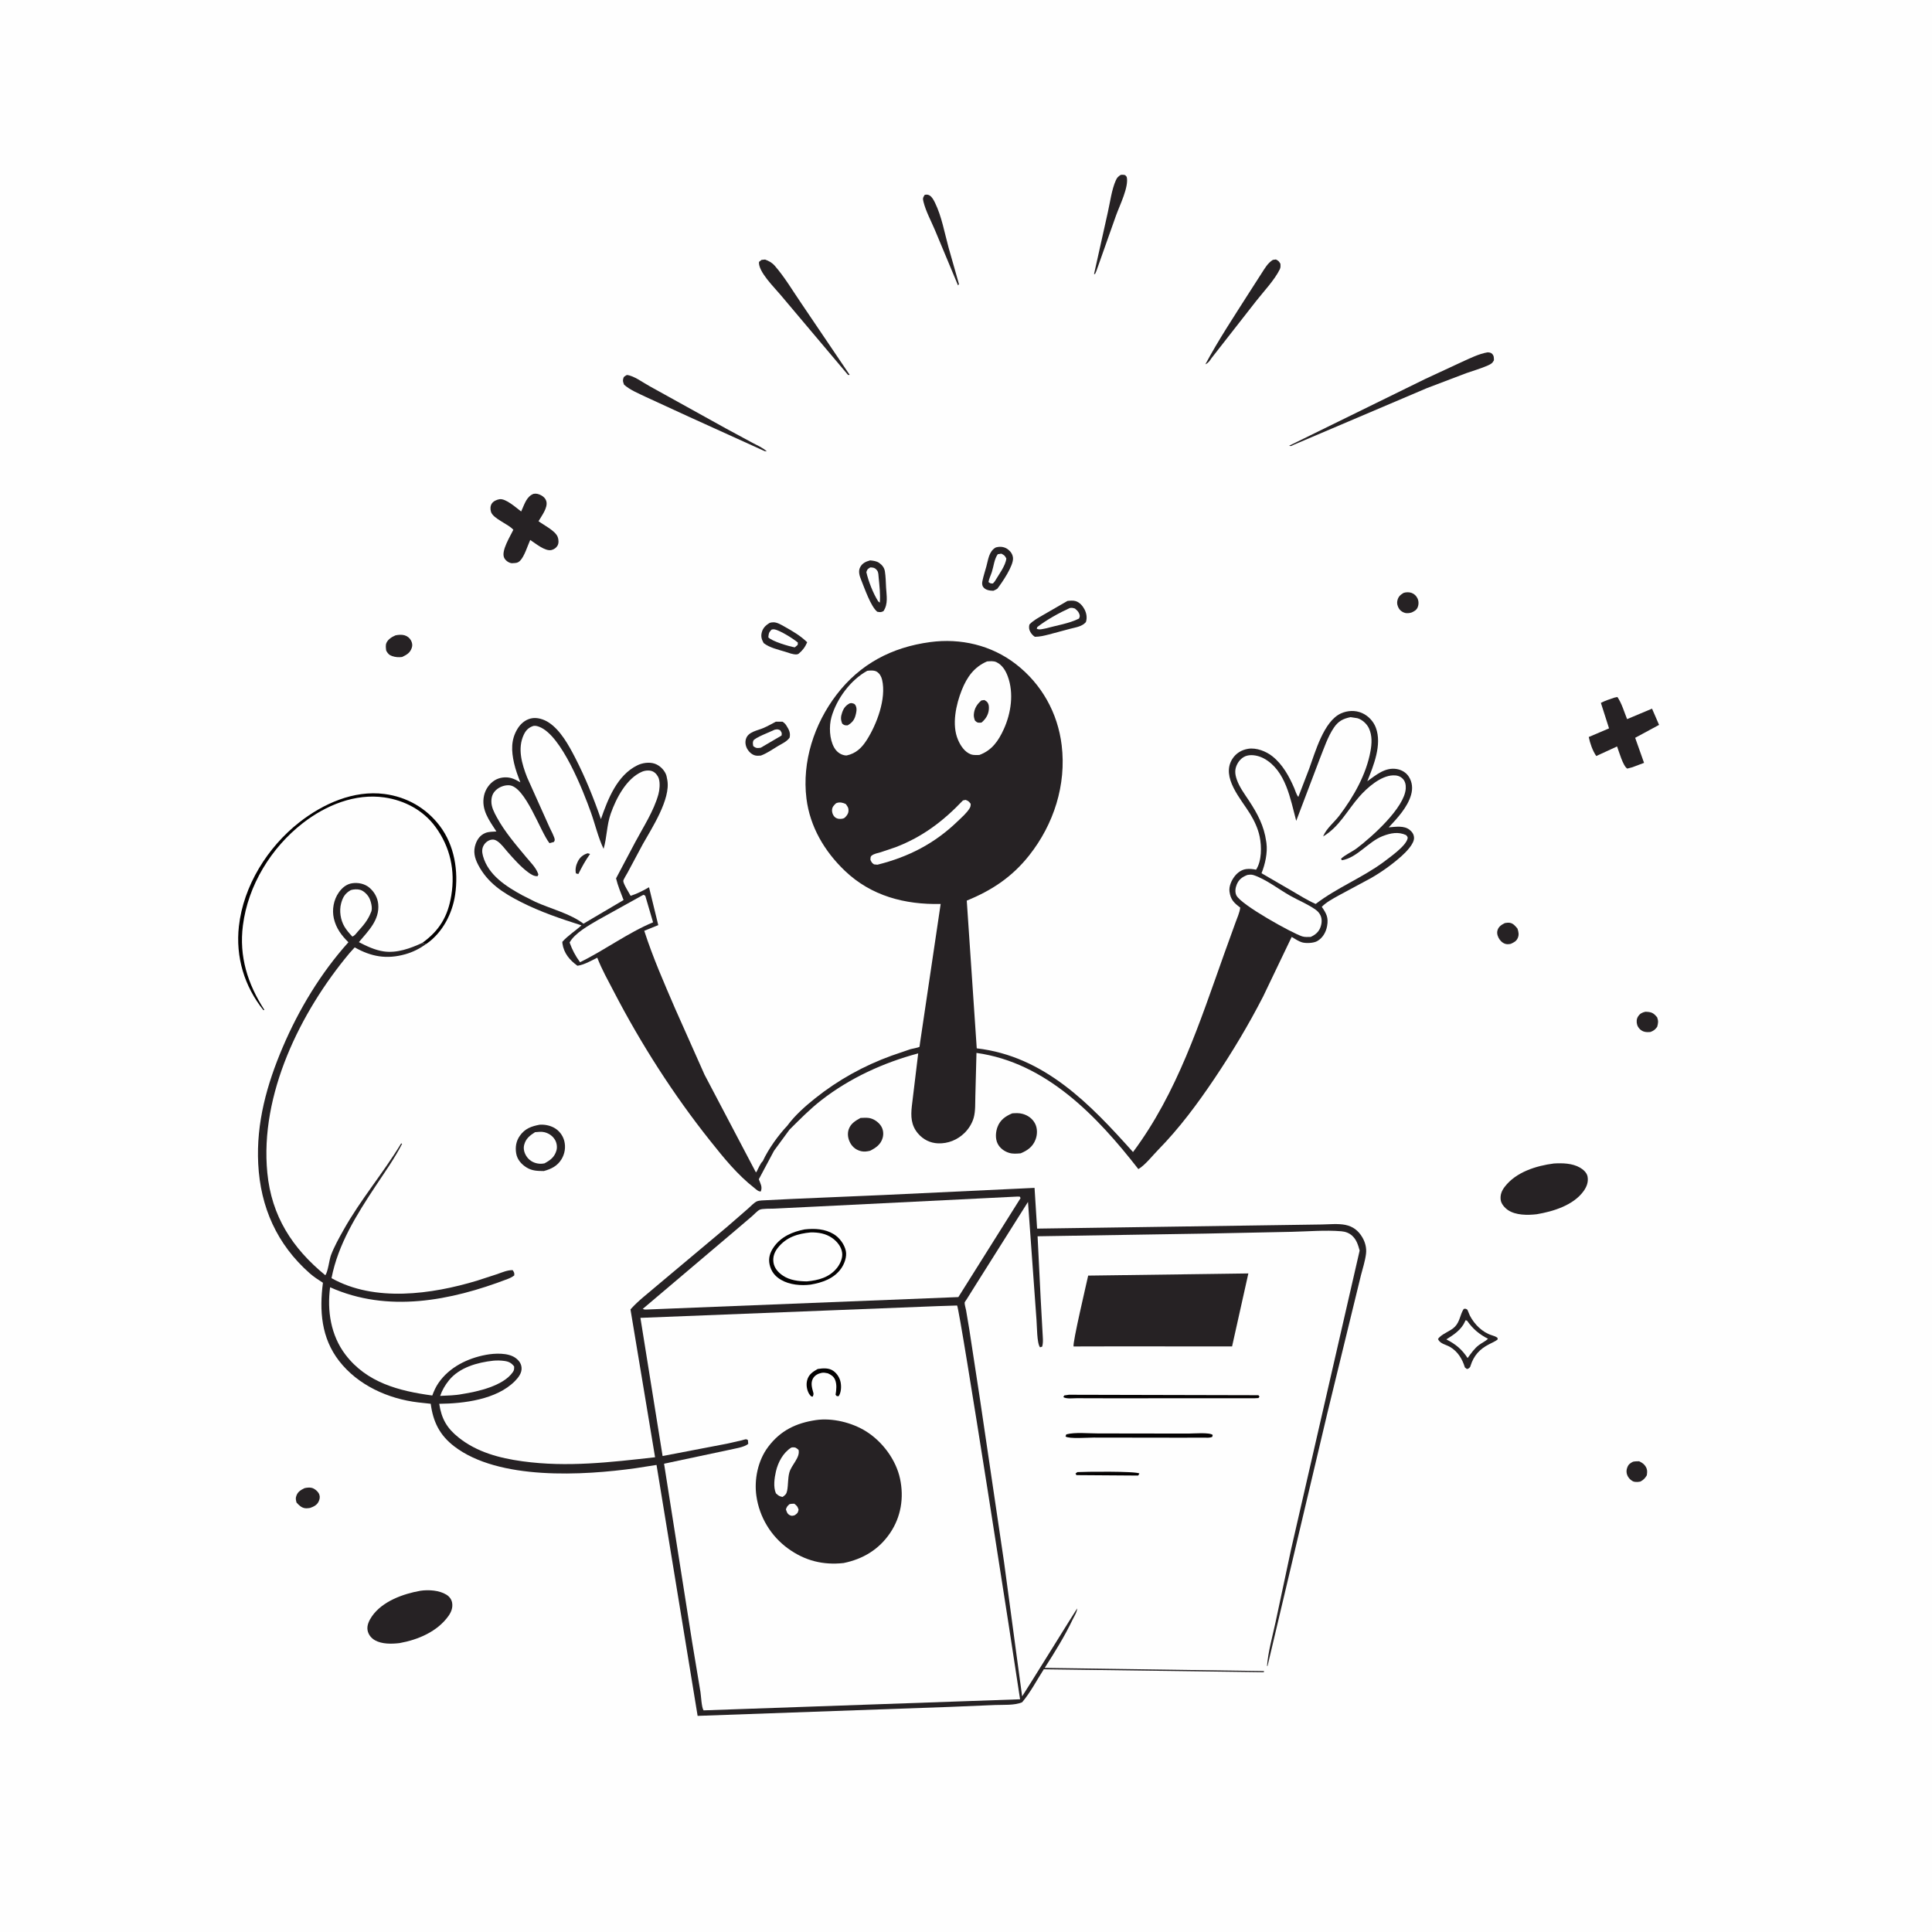 <svg version="1.1" xmlns="http://www.w3.org/2000/svg" style="display: block;" viewBox="0 0 2048 2048" width="1024" height="1024">
<path transform="translate(0,0)" fill="rgb(254,254,254)" d="M -0 -0 L 2048 0 L 2048 2048 L -0 2048 L -0 -0 z"/>
<path transform="translate(0,0)" fill="rgb(4,2,2)" d="M 1142.07 1560.5 C 1148.91 1560.04 1204.25 1559.38 1207.84 1561.98 L 1206.5 1564.15 L 1141.07 1563.69 L 1140.08 1562.03 L 1142.07 1560.5 z"/>
<path transform="translate(0,0)" fill="rgb(38,34,36)" d="M 1731.04 1549.5 C 1733.15 1548.99 1735.34 1549.07 1737.5 1549 C 1739.9 1550.16 1741.96 1551.25 1743.62 1553.41 C 1746.31 1556.91 1746.31 1559.65 1745.7 1563.86 C 1743.77 1567.1 1742.25 1568.67 1738.95 1570.5 C 1736.96 1570.93 1734.51 1571.14 1732.5 1570.73 C 1729.78 1570.17 1727 1567.58 1725.69 1565.21 C 1723.95 1562.06 1723.73 1558.87 1725.02 1555.5 C 1726.25 1552.27 1728.05 1550.99 1731.04 1549.5 z"/>
<path transform="translate(0,0)" fill="rgb(38,34,36)" d="M 1744.15 1072.5 L 1746.34 1072.6 C 1751.51 1072.98 1753.39 1074.57 1756.63 1078.35 C 1758.08 1082.3 1757.81 1084.49 1756.67 1088.5 C 1754.4 1091.5 1753.04 1092.62 1749.5 1093.96 C 1746.86 1094.11 1744.46 1094.28 1741.94 1093.29 C 1739.03 1092.15 1736.44 1089.43 1735.5 1086.44 C 1734.59 1083.54 1734.71 1080.08 1736.42 1077.5 C 1738.49 1074.36 1740.61 1073.35 1744.15 1072.5 z"/>
<path transform="translate(0,0)" fill="rgb(38,34,36)" d="M 1487.82 628.5 C 1490.36 627.649 1493.66 627.569 1496.21 628.456 C 1499.13 629.472 1501.31 631.572 1502.62 634.349 C 1504.01 637.277 1504 640.929 1502.72 643.899 C 1501.49 646.777 1499.18 647.94 1496.5 649.213 C 1494.8 649.78 1492.8 650.088 1491 649.972 C 1488.02 649.779 1484.79 647.833 1483.13 645.372 C 1481.39 642.788 1480.57 639.525 1481.32 636.465 C 1482.33 632.353 1484.41 630.605 1487.82 628.5 z"/>
<path transform="translate(0,0)" fill="rgb(38,34,36)" d="M 1595.18 978.5 C 1596.86 978.178 1598.8 977.948 1600.5 978.223 C 1604.09 978.805 1606.45 981.739 1608.6 984.392 C 1609.77 987.96 1610.42 990.919 1608.82 994.5 C 1607.37 997.761 1604.61 999.104 1601.52 1000.5 C 1599.99 1000.78 1599.71 1000.9 1598 1000.89 C 1594.65 1000.86 1591.71 998.698 1589.79 996.113 C 1587.91 993.584 1586.53 989.902 1587.26 986.76 C 1588.28 982.359 1591.42 980.422 1595.18 978.5 z"/>
<path transform="translate(0,0)" fill="rgb(38,34,36)" d="M 322.857 1577.5 C 325.174 1576.94 328.549 1576.57 330.831 1577.29 C 333.925 1578.26 337.432 1581.29 338.5 1584.34 C 339.416 1586.95 338.864 1589.38 337.726 1591.77 C 335.925 1595.56 332.371 1597.18 328.62 1598.5 C 326.959 1598.73 325.175 1598.98 323.5 1598.78 C 319.528 1598.3 316.848 1595.55 314.312 1592.74 C 313.582 1589.57 313.098 1588.39 314.286 1585.25 C 315.833 1581.16 319.117 1579.3 322.857 1577.5 z"/>
<path transform="translate(0,0)" fill="rgb(38,34,36)" d="M 419.259 673.5 C 422.157 672.853 426.007 672.588 428.874 673.44 C 431.841 674.322 434.359 676.319 435.771 679.083 C 436.993 681.473 437.423 684.081 436.537 686.656 C 434.633 692.192 431.294 693.956 426.317 696.419 C 422.616 696.893 419.162 696.675 415.595 695.442 C 412.393 694.335 410.934 692.567 409.386 689.683 C 409.071 687.106 408.542 683.958 409.638 681.5 C 411.385 677.579 415.494 675.109 419.259 673.5 z"/>
<path transform="translate(0,0)" fill="rgb(4,2,2)" d="M 1163.85 1519.5 L 1259.64 1519.64 C 1264.99 1519.64 1282.14 1518.17 1285.5 1521.09 L 1285.09 1523.06 C 1282.42 1524.49 1278.92 1523.96 1275.95 1523.97 L 1251.5 1524.03 L 1159.23 1523.9 C 1153.27 1523.88 1133.49 1525.47 1129.5 1522.74 L 1130.3 1520.5 C 1139.62 1517.98 1154 1519.54 1163.85 1519.5 z"/>
<path transform="translate(0,0)" fill="rgb(38,34,36)" d="M 980.264 206.5 C 982.353 206.289 983.385 206.045 985.313 207.138 C 988.042 208.684 989.819 212.237 991.148 214.939 C 998.182 229.24 1001.31 246.994 1005.5 262.337 L 1016.57 301.252 L 1015.54 302.5 L 991.239 244.269 C 987.211 234.652 981.427 224.05 978.94 214 C 978.041 210.365 978.22 209.615 980.264 206.5 z"/>
<path transform="translate(0,0)" fill="rgb(4,2,2)" d="M 1133.08 1478.5 L 1334 1478.98 L 1335.12 1480.5 L 1334 1481.97 L 1330.25 1482.19 L 1175.35 1482.25 L 1141.32 1482.16 C 1137.26 1482.15 1130.57 1483.1 1127.18 1481 L 1128.17 1479.22 L 1133.08 1478.5 z"/>
<path transform="translate(0,0)" fill="rgb(38,34,36)" d="M 1187.75 185.5 C 1189.6 185.157 1188.75 185.211 1190.88 185.325 C 1193.17 185.447 1192.92 185.894 1194.36 187.5 C 1196.92 197.849 1186.72 218.092 1183.15 228.132 L 1162.12 287.528 L 1160.77 290.5 L 1159.73 290.5 L 1174.35 225 C 1176.75 214.425 1178.44 200.874 1182.87 191.085 C 1184.23 188.086 1185.05 187.506 1187.75 185.5 z"/>
<path transform="translate(0,0)" fill="rgb(38,34,36)" d="M 1055.21 580.5 C 1056.28 580.138 1056.24 580.116 1057.54 579.884 C 1061.48 579.184 1065.47 580.012 1068.62 582.487 C 1071.5 584.74 1073.46 587.674 1073.82 591.359 C 1074.62 599.432 1062.25 617.539 1057.19 624.102 C 1055.82 624.999 1054.5 625.58 1053 626.235 C 1049.32 626.189 1044.76 625.613 1042.35 622.388 C 1040.84 620.363 1040.94 618.167 1041.41 615.858 C 1042.48 610.703 1044.17 605.525 1045.58 600.452 C 1047.65 593.037 1048.16 584.883 1055.21 580.5 z"/>
<path transform="translate(0,0)" fill="rgb(254,254,254)" d="M 1057.65 587.5 L 1061.5 586.893 C 1064.57 588.592 1065.03 588.749 1066.76 592 C 1065.99 599.723 1058.49 609.467 1054.5 616.264 L 1052.58 618.5 C 1050.03 618.618 1049.95 618.455 1047.82 617 C 1048.49 613.24 1050.25 609.935 1051.41 606.33 C 1053.4 600.134 1053.87 592.878 1057.65 587.5 z"/>
<path transform="translate(0,0)" fill="rgb(38,34,36)" d="M 912.199 1185.07 C 915.059 1184.94 918.079 1184.69 920.922 1185.08 C 925.872 1185.76 930.904 1189.16 933.697 1193.25 C 936.308 1197.07 936.883 1201.86 935.623 1206.28 C 933.647 1213.22 928.411 1216.77 922.368 1219.85 C 919.288 1220.58 916.149 1221.07 913.018 1220.36 C 907.902 1219.19 903.954 1216.3 901.393 1211.71 C 898.943 1207.32 897.991 1201.96 899.687 1197.1 C 901.821 1190.97 906.85 1187.97 912.199 1185.07 z"/>
<path transform="translate(0,0)" fill="rgb(38,34,36)" d="M 815.49 660.5 C 817.088 659.846 818.244 659.634 820.009 659.657 C 823.952 659.708 828.173 662.327 831.547 664.205 C 840.285 669.069 848.434 673.829 855.644 680.818 C 853.485 685.901 850.766 689.529 846.5 693.046 C 845.745 693.398 845.362 693.643 844.438 693.693 C 840.489 693.904 836.049 692.031 832.317 690.878 C 824.806 688.558 815.75 686.635 809.5 681.689 C 807.427 677.862 806.399 674.927 807.457 670.557 C 808.594 665.863 811.531 662.979 815.49 660.5 z"/>
<path transform="translate(0,0)" fill="rgb(254,254,254)" d="M 817.759 667.5 C 818.619 667.261 819.076 667.08 820.036 667.098 C 825.544 667.202 841.512 677.458 845.77 681.13 L 845.6 683.606 L 842.5 686.223 C 836.529 685.261 818.127 679.77 814.446 675.572 C 814.962 671.374 814.811 670.788 817.759 667.5 z"/>
<path transform="translate(0,0)" fill="rgb(38,34,36)" d="M 822.452 765.021 L 829.5 765.028 C 831.208 766.182 832.276 767.073 833.413 768.834 C 836.219 773.182 838.246 776.833 836.991 782 C 833.84 786.303 828.978 788.285 824.5 790.971 C 818.602 794.508 812.996 798.573 806.5 800.953 C 804.525 801.086 802.35 801.299 800.417 800.787 C 796.978 799.878 793.92 797.029 792.185 794.009 C 790.344 790.805 789.649 786.981 790.713 783.406 C 793.053 775.543 803.039 774.488 809.5 771.622 C 813.909 769.666 818.193 767.284 822.452 765.021 z"/>
<path transform="translate(0,0)" fill="rgb(254,254,254)" d="M 821.232 773.5 C 824.096 773.012 824.39 772.892 827 774.097 C 828.716 776.72 828.953 776.64 828.5 779.697 L 806.5 792.57 L 805.5 792.763 C 802.101 793.15 801.193 793.027 798.5 790.954 C 798.123 788.735 797.751 787.444 798.52 785.253 C 799.618 782.123 817.435 775.443 821.232 773.5 z"/>
<path transform="translate(0,0)" fill="rgb(38,34,36)" d="M 922.376 594.027 C 925.769 594.397 929.207 594.733 932.068 596.765 C 935.163 598.962 937.399 601.819 938.018 605.623 C 938.917 611.158 938.97 617.13 939.278 622.726 C 939.761 631.531 941.663 640.182 936.5 647.845 C 933.665 649.248 933.134 648.958 929.949 648.5 C 922.965 642.905 916.331 623.16 912.82 614.603 C 911.18 610.606 909.595 605.63 911.712 601.459 C 913.997 596.958 917.773 595.312 922.376 594.027 z"/>
<path transform="translate(0,0)" fill="rgb(254,254,254)" d="M 922.49 601.5 L 924.081 601.546 C 926.83 601.774 928.149 602.564 929.814 604.767 C 931.289 606.719 931.215 610.127 931.446 612.502 C 932.292 621.212 933.33 630.07 932.646 638.808 L 930.946 637.5 C 925.679 629.276 920.472 615.999 918.374 606.5 C 919.437 603.27 919.596 603.35 922.49 601.5 z"/>
<path transform="translate(0,0)" fill="rgb(38,34,36)" d="M 1349.25 275.5 L 1352.5 275.043 C 1355.29 276.457 1355.58 276.837 1357.25 279.5 C 1357.44 281.595 1357.61 283.497 1356.65 285.452 C 1351.05 296.878 1339.42 309.093 1331.52 319.172 L 1284.16 379.76 C 1282.25 382.561 1280.98 384.748 1277.74 386.166 C 1291.66 360.231 1308.28 335.191 1324.07 310.345 L 1337.14 290.005 C 1340.59 284.713 1343.75 278.892 1349.25 275.5 z"/>
<path transform="translate(0,0)" fill="rgb(38,34,36)" d="M 664.479 397.5 C 671.724 398.047 682.264 405.987 688.752 409.453 L 769.77 454.333 L 797.625 469.387 C 802.681 472.106 808.637 474.564 812.851 478.5 L 810.5 478.188 L 729.903 441.617 L 684.384 420.676 C 676.731 416.95 667.869 413.452 661.5 407.74 C 660.876 405.926 660.122 404.276 660.456 402.328 C 661.011 399.099 661.865 399.121 664.479 397.5 z"/>
<path transform="translate(0,0)" fill="rgb(38,34,36)" d="M 807.249 275.5 L 811 275.13 C 815.043 276.633 818.328 278.363 821.219 281.654 C 831.749 293.647 840.585 308.694 849.646 321.885 L 900.694 397.373 L 899.009 397.5 L 827.264 312.42 C 820.651 304.485 803.633 287.927 804.563 277.639 L 807.249 275.5 z"/>
<path transform="translate(0,0)" fill="rgb(38,34,36)" d="M 1131.59 637.008 C 1134.31 636.744 1137.65 636.385 1140.3 637.227 C 1144.59 638.589 1147.71 642.265 1149.71 646.13 C 1151.84 650.248 1152.57 655.117 1151.06 659.5 C 1146.93 664.194 1140.57 664.938 1134.76 666.451 L 1111.77 672.591 C 1106.76 673.888 1102.23 675.002 1097 675.029 C 1094.92 673.655 1093.59 672.231 1092.33 670.098 C 1090.76 667.452 1090.49 665.008 1091.22 662.017 C 1095.4 657.561 1100.78 654.866 1105.98 651.789 L 1131.59 637.008 z"/>
<path transform="translate(0,0)" fill="rgb(254,254,254)" d="M 1134.11 644.5 C 1136.45 644.139 1137.28 644.44 1139.5 645.099 C 1141.2 646.582 1143 648.03 1143.85 650.18 C 1144.86 652.754 1144.88 653.283 1143.76 655.73 C 1133.61 660.87 1119.33 663.147 1108.21 666.211 C 1104.99 666.761 1102 667.915 1099 666.5 L 1099.5 664.783 C 1108.96 657.224 1123.03 649.538 1134.11 644.5 z"/>
<path transform="translate(0,0)" fill="rgb(38,34,36)" d="M 1073.02 1180.19 C 1076.79 1179.92 1080.31 1179.73 1084 1180.75 C 1089.81 1182.36 1094.67 1185.91 1097.38 1191.37 C 1099.87 1196.41 1099.68 1202.94 1097.67 1208.11 C 1094.76 1215.62 1089.15 1219.59 1081.97 1222.57 C 1077.68 1222.92 1073.69 1223.34 1069.5 1222.02 C 1064.46 1220.44 1059.87 1217.04 1057.5 1212.23 C 1054.9 1206.95 1055.39 1199.86 1057.45 1194.49 C 1060.3 1187.02 1065.94 1183.19 1073.02 1180.19 z"/>
<path transform="translate(0,0)" fill="rgb(38,34,36)" d="M 1551.6 1387.5 C 1553.85 1387.27 1553.38 1386.97 1555.5 1388.37 L 1558.08 1394.5 C 1562.84 1403.79 1571.34 1412.34 1581.45 1415.44 C 1583.86 1416.17 1585.45 1416.74 1587.5 1418.21 L 1587.5 1420.02 C 1584.69 1422.05 1581.66 1423.36 1578.59 1424.92 C 1568.5 1430.06 1562.32 1436.87 1558.85 1447.74 L 1558.5 1448.86 C 1557.22 1450.56 1557.04 1450.59 1555 1451.25 L 1552.81 1449.5 C 1550.21 1440.73 1545.22 1432.47 1537.04 1427.78 C 1532.46 1425.15 1526.64 1424.57 1524.34 1419.5 C 1527.36 1414.2 1537.39 1411.42 1542.22 1406.42 C 1547.71 1400.75 1547.61 1393.72 1551.6 1387.5 z"/>
<path transform="translate(0,0)" fill="rgb(254,254,254)" d="M 1553.53 1399.5 L 1555.11 1399.94 C 1561.44 1408.87 1567.81 1414.22 1577.4 1419.2 C 1574.57 1421.81 1570.9 1423.43 1567.8 1425.74 C 1562.92 1429.35 1559.32 1434.73 1555.73 1439.57 C 1549.41 1430.03 1543.21 1425.05 1533.19 1419.79 C 1541.21 1414.77 1549.15 1409.62 1553.05 1400.65 L 1553.53 1399.5 z"/>
<path transform="translate(0,0)" fill="rgb(38,34,36)" d="M 1576.86 373.5 C 1578.66 373.59 1580.51 373.715 1581.81 375.173 C 1583.79 377.384 1583.54 379.144 1583.64 381.916 C 1582.03 385.046 1580.38 385.971 1577.28 387.356 C 1569.9 390.653 1561.92 392.874 1554.3 395.572 L 1512.68 411.387 L 1371.27 471.539 C 1369.16 472.507 1368.79 473.329 1366.52 472.5 L 1510.83 401.7 L 1549.72 383.649 C 1558.25 379.805 1567.6 375.084 1576.86 373.5 z"/>
<path transform="translate(0,0)" fill="rgb(4,2,2)" d="M 447.624 999.509 C 465.83 986.493 474.815 971.274 478.411 949.156 C 482.698 922.783 477.284 897.851 461.468 876.335 C 448.613 858.847 428.791 848.401 407.531 845.315 C 376.347 840.789 345.314 853.65 321.041 872.5 C 287.44 898.594 262.909 938.452 257.506 980.937 C 253.287 1014.11 262.52 1042.84 280.2 1070.5 L 279.286 1070.86 C 258.93 1045.54 249.622 1014.27 253.238 981.919 C 258.043 938.933 283.618 898.061 317.32 871.675 C 342.493 851.967 374.897 837.407 407.524 841.657 C 431.217 844.743 451.789 856.474 466.253 875.574 C 481.806 896.112 486.153 923.39 482.454 948.487 C 479.541 968.254 469.309 988.201 452.762 999.99 L 451.689 1000.73 L 447.624 999.509 z"/>
<path transform="translate(0,0)" fill="rgb(38,34,36)" d="M 572.067 1192.25 C 577.181 1191.92 582.462 1192.9 587.01 1195.28 C 592.556 1198.18 596.658 1203.49 598.181 1209.55 C 599.829 1216.12 598.736 1223.04 595.222 1228.83 C 590.839 1236.04 584.344 1239.2 576.463 1241.35 C 569.794 1241.25 564.216 1241.26 558.302 1237.65 C 552.723 1234.25 548.219 1229.15 547.149 1222.5 C 546.075 1215.84 547.113 1209.57 551.03 1204 C 556.418 1196.34 563.249 1193.89 572.067 1192.25 z"/>
<path transform="translate(0,0)" fill="rgb(254,254,254)" d="M 567.17 1200.16 C 570.335 1199.92 573.83 1199.42 576.95 1200.16 C 581.683 1201.28 585.756 1204.02 588.293 1208.24 C 590.188 1211.39 590.902 1215.99 589.854 1219.57 C 587.783 1226.64 583.419 1229.84 577.169 1233.21 C 574.553 1233.7 572.413 1233.8 569.774 1233.32 C 564.829 1232.43 560.641 1229.73 557.922 1225.45 C 555.723 1221.98 554.596 1217.73 555.625 1213.7 C 557.333 1207.01 561.562 1203.7 567.17 1200.16 z"/>
<path transform="translate(0,0)" fill="rgb(38,34,36)" d="M 1711.37 739.5 L 1714.5 738.849 C 1719.08 745.355 1721.77 754.91 1724.79 762.303 L 1751.22 751.204 L 1758.68 768.405 L 1733.34 782.106 L 1742.76 808.658 L 1730.41 813.303 L 1725 814.744 C 1720.45 812.118 1716.24 796.756 1714.17 791.28 L 1692.09 801.417 C 1688.12 795.6 1685.57 788.1 1684.14 781.262 L 1705.65 772.102 L 1697.01 745.077 C 1701.62 742.689 1706.47 741.145 1711.37 739.5 z"/>
<path transform="translate(0,0)" fill="rgb(38,34,36)" d="M 565.567 523.5 C 568.475 522.915 570.896 523.641 573.5 524.961 C 576.162 526.311 578.397 528.548 579.162 531.5 C 580.905 538.226 574.072 546.89 570.861 552.519 C 576.488 556.673 588.629 562.561 591.182 569.192 C 592.246 571.956 592.49 575.912 590.934 578.5 C 589.532 580.832 587.229 582.385 584.665 583.034 C 577.91 584.744 567.53 575.91 562.054 572.379 C 559.301 578.471 555.862 589.949 551.218 594.5 C 548.522 597.143 546.001 596.808 542.5 597.023 L 541.53 596.868 C 538.543 596.159 535.469 593.819 534.282 590.896 C 531.314 583.589 540.844 568.562 544.16 561.608 C 538.988 555.49 522.676 549.883 520.465 542.558 C 519.601 539.696 519.672 536.459 521.252 533.911 C 522.853 531.33 526.522 529.68 529.433 529.199 C 536.05 528.107 547.178 538.231 552.445 542.199 L 553.262 540.35 C 556.168 533.893 558.48 526.152 565.567 523.5 z"/>
<path transform="translate(0,0)" fill="rgb(38,34,36)" d="M 445.726 1686.27 C 454.447 1685.02 465.599 1685.72 473.233 1690.44 C 476.31 1692.34 478.613 1695.3 479.259 1698.92 C 480.171 1704.02 478.403 1708.74 475.51 1712.84 C 463.687 1729.6 443.052 1738.26 423.525 1741.75 C 415.246 1742.71 404.97 1742.98 397.5 1738.77 C 393.48 1736.5 390.5 1732.77 389.646 1728.2 C 388.663 1722.95 391.358 1717.59 394.254 1713.39 C 405.287 1697.4 427.396 1689.49 445.726 1686.27 z"/>
<path transform="translate(0,0)" fill="rgb(38,34,36)" d="M 1647.14 1233.35 C 1656.27 1232.8 1666.6 1233.04 1674.76 1237.68 C 1678.15 1239.61 1682.04 1242.95 1682.83 1247 C 1683.96 1252.71 1682.09 1257.81 1678.81 1262.44 C 1668.07 1277.61 1646.45 1284.22 1629 1287.14 C 1619.39 1288.26 1606.76 1288.34 1598.5 1282.72 C 1595.1 1280.41 1591.35 1276.21 1590.8 1272.01 C 1590.1 1266.56 1591.85 1262.26 1595.11 1258 C 1607.02 1242.42 1628.46 1235.74 1647.14 1233.35 z"/>
<path transform="translate(0,0)" fill="rgb(38,34,36)" d="M 1282.56 1350.46 L 1323.31 1349.89 L 1306.05 1427.26 L 1178.75 1427.22 L 1138.04 1427.31 C 1136.75 1423.85 1151.59 1361.12 1153.51 1352.19 L 1282.56 1350.46 z"/>
<path transform="translate(0,0)" fill="rgb(38,34,36)" d="M 834.583 1193.28 C 842.465 1182.46 853.708 1172.52 864.135 1164.21 C 888.571 1144.74 915.658 1129.72 945.005 1119.08 L 965.124 1112.18 C 967.149 1111.58 973.282 1110.67 974.752 1109.6 C 974.767 1109.59 975.251 1105.69 975.279 1105.48 L 997.138 958.236 C 959.35 959.068 923.638 949.868 895.595 923.089 C 874.061 902.527 858.597 876.434 854.878 846.5 C 850.032 807.506 863.021 767.542 886.678 736.527 C 911.666 703.768 945.384 686.122 985.875 680.655 C 1018.29 676.278 1050.94 683.916 1076.85 703.97 C 1104.19 725.123 1121.29 755.726 1125.43 790.03 C 1130.49 832.015 1117.08 873.682 1091.08 906.623 C 1072.99 929.546 1051.56 943.787 1024.81 954.693 L 1035.39 1111.28 C 1107.05 1119.6 1155.44 1170.23 1201.05 1221.23 C 1247.96 1158.37 1271.67 1084.07 1297.73 1011.02 L 1309.64 978.058 C 1311.42 973.002 1314.12 967.346 1314.7 962.071 C 1308.09 957.103 1304.47 953.681 1303.31 945.056 C 1302.57 939.484 1305.55 932.951 1308.96 928.672 C 1311.96 924.907 1316.13 921.908 1321 921.26 C 1324.48 920.796 1328.09 921.204 1331.5 921.919 C 1337.56 912.618 1337.49 897.411 1335.29 886.821 C 1333.52 878.293 1329.76 870.281 1325.26 862.871 C 1315.69 847.116 1294.01 823.936 1306.33 804.5 C 1310.13 798.492 1316.14 794.879 1323.1 793.757 C 1331.73 792.365 1341.97 796.319 1348.7 801.64 C 1359.62 810.279 1366.55 822.928 1371.97 835.5 C 1373.16 838.257 1374.29 842.608 1376.3 844.734 L 1387.72 815.039 C 1394.2 797.457 1403.14 764.523 1421.5 756.234 C 1428.55 753.052 1436.78 752.718 1443.9 755.881 C 1450.54 758.833 1455.98 764.677 1458.5 771.48 C 1465.15 789.406 1456.04 811.543 1449.4 828.135 C 1458.88 821.416 1468.49 812.97 1481 815.279 C 1486.02 816.204 1490.73 819.047 1493.46 823.409 C 1497.21 829.412 1497.69 835.944 1495.78 842.632 C 1492.03 855.755 1481.26 867.3 1472.11 877.043 C 1479.13 876.495 1488.34 874.86 1494.22 879.634 C 1496.99 881.88 1498.75 884.338 1498.93 888 C 1499.25 894.445 1490.35 903.286 1485.86 907.342 C 1476.2 916.055 1464.47 924.44 1453.16 930.899 L 1419.02 949.263 C 1413.02 952.609 1405.96 956.337 1401.14 961.275 C 1406.04 968.365 1408.41 972.609 1406.77 981.667 C 1405.6 988.155 1402.19 994.223 1396.33 997.595 C 1392.5 999.804 1384.37 1000.15 1380.19 998.922 C 1376.64 997.878 1373.2 995.474 1370.01 993.648 L 1369.23 993.197 L 1339.05 1056.18 C 1323.53 1086.44 1306.25 1115.24 1287.3 1143.45 C 1269.52 1169.91 1250.14 1196.03 1227.77 1218.81 C 1221.85 1224.84 1213.8 1235.2 1206.71 1239.29 C 1162.96 1183.14 1108.96 1126.4 1035.1 1116.13 L 1033.91 1161.69 C 1033.66 1169.19 1034.17 1177.77 1032.13 1184.98 C 1030.45 1190.89 1026.85 1196.61 1022.5 1200.91 C 1015.03 1208.29 1004.93 1212.41 994.386 1212 C 985.973 1211.67 978.563 1207.94 973.09 1201.5 C 965.696 1192.8 965.391 1183.23 966.591 1172.5 L 973.335 1116.63 C 936.564 1126.45 900.886 1142.74 870.727 1166.2 C 858.483 1175.72 847.864 1186.59 836.899 1197.48 L 820.499 1219.83 L 804.386 1250.05 C 806.148 1254.97 808.359 1257.91 806.5 1262.96 C 803.955 1263.29 801.804 1260.97 799.812 1259.42 C 781.456 1245.12 767.215 1227.37 752.812 1209.29 C 714.008 1160.59 679.536 1106.72 650.857 1051.47 C 644.689 1039.58 637.945 1027.71 633.142 1015.2 C 626.593 1018.42 619.407 1022.68 612.114 1023.75 C 603.902 1017.79 597.658 1010.48 596.192 1000.09 L 596.063 998.4 C 602.287 991.46 609.606 987.074 616.394 980.917 C 594.094 973.814 572.94 966.684 552 956.055 C 533.285 946.555 516.859 935.985 506.87 916.734 C 503.087 909.442 501.402 902.618 504.2 894.659 C 506.056 889.381 509.197 885.184 514.5 883 C 517.989 881.563 522.485 881.618 526.201 881.403 C 518.574 869.595 509.862 858.298 513.091 843.365 C 514.514 836.786 518.73 830.62 524.5 827.111 C 529.597 824.011 536.252 823.237 541.973 824.822 C 545.407 825.774 548.521 827.557 551.608 829.291 C 549.002 822.558 546.515 816.06 544.935 809 C 542.064 796.172 541.422 784.333 548.531 772.628 C 551.795 767.255 556.598 763.071 562.749 761.591 C 569.161 760.047 576.497 762.44 581.861 765.983 C 594.17 774.11 602.937 790.098 609.524 802.86 C 620.448 824.023 629.201 845.798 637.002 868.285 C 644.351 847.173 654.147 821.722 675.67 811.248 C 681.017 808.645 688.135 807.593 693.909 809.5 C 699.03 811.191 703.652 815.598 705.814 820.5 C 706.526 822.116 706.791 823.782 707.113 825.5 L 707.38 826.825 C 711.065 847.264 690.903 877.913 681.393 894.87 L 665.249 925.053 C 664.478 926.531 660.715 932.443 660.703 933.814 C 660.677 936.882 666.784 946.454 668.5 949.619 C 675.172 947.467 681.962 944.086 687.995 940.519 L 697.796 980.677 L 682.934 986.672 C 692.106 1015.05 703.906 1041.87 715.68 1069.19 L 746.826 1139.19 L 801.047 1242.31 L 801.731 1242.62 C 803.515 1239.42 805.952 1233.18 808.564 1230.88 C 814.559 1217.94 824.791 1203.67 834.583 1193.28 z"/>
<path transform="translate(0,0)" fill="rgb(254,254,254)" d="M 886.242 851.5 L 887.116 851.133 C 890.461 850.085 893.44 850.84 896.5 852.265 C 898.591 854.998 899.679 856.457 899.384 860.042 C 899.15 862.879 897.425 864.861 895.5 866.755 C 894.71 867.265 894.471 867.491 893.438 867.749 C 890.827 868.401 887.629 868.196 885.455 866.545 C 883.082 864.743 881.843 861.373 882.014 858.5 C 882.2 855.365 884.068 853.494 886.242 851.5 z"/>
<path transform="translate(0,0)" fill="rgb(254,254,254)" d="M 1020.77 848.5 L 1023.52 847.913 C 1026.55 849.009 1026.89 849.467 1028.94 852 C 1028.96 853.761 1028.88 855.025 1027.97 856.586 C 1024.95 861.738 1019.57 866.3 1015.28 870.459 C 990.828 894.143 963.043 908.426 930.165 916.608 L 926.5 916.273 C 924.167 914.685 923.938 914.075 922.691 911.5 C 922.848 909.79 922.463 908.265 923.881 907.083 C 926.474 904.922 930.429 904.338 933.617 903.39 L 949.299 898.097 C 977.968 887.134 999.821 870.479 1020.77 848.5 z"/>
<path transform="translate(0,0)" fill="rgb(254,254,254)" d="M 682.025 948.5 L 683.999 949.5 L 692.281 977.688 C 665.474 988.857 641.09 1007.17 614.873 1019.97 C 609.917 1013.24 606.627 1006.95 603.807 999.122 C 609.182 989.16 624.079 981.05 633.511 975.431 L 682.025 948.5 z"/>
<path transform="translate(0,0)" fill="rgb(254,254,254)" d="M 1322.24 927.5 C 1324.51 927.169 1326.53 926.904 1328.78 927.637 C 1341.81 931.891 1355.41 942.609 1367.52 949.452 C 1376.16 954.336 1386.49 958.531 1394.5 964.22 C 1396.75 965.817 1398.54 967.759 1399.72 970.269 C 1401.64 974.329 1401.22 979.048 1399.66 983.131 C 1397.76 988.095 1394.11 991.062 1389.38 993.17 C 1386.5 993.232 1383.13 993.487 1380.35 992.594 C 1369.6 989.14 1315.49 959.175 1310.63 949.151 C 1308.87 945.525 1309.57 941.098 1311.05 937.5 C 1313.27 932.129 1317.02 929.549 1322.24 927.5 z"/>
<path transform="translate(0,0)" fill="rgb(254,254,254)" d="M 919.337 711.072 C 922.279 710.689 926.704 710.401 929.331 711.972 C 932.469 713.849 934.281 717.232 935.076 720.667 C 939.687 740.603 929.5 767.675 918.761 784.5 C 913.442 792.834 907.322 798.686 897.5 800.826 C 895.968 800.741 895.908 800.821 894.638 800.52 C 890.119 799.449 886.532 796.449 884.252 792.433 C 879.189 783.517 878.651 769.733 881.421 760.016 C 886.92 740.732 901.654 720.748 919.337 711.072 z"/>
<path transform="translate(0,0)" fill="rgb(38,34,36)" d="M 900.891 745.5 C 902.97 745.256 902.183 745.16 904.156 745.641 C 905.852 746.055 906.559 746.827 907.273 748.5 C 908.621 751.66 907.682 755.558 906.797 758.707 C 905.415 763.625 902.83 766.379 898.5 768.919 C 895.417 768.862 895.198 769.012 892.817 767.117 C 891.026 762.816 891.152 759.855 892.66 755.442 C 894.289 750.674 896.42 747.795 900.891 745.5 z"/>
<path transform="translate(0,0)" fill="rgb(254,254,254)" d="M 1046.34 701.13 C 1049.63 700.925 1053.24 700.464 1056.31 701.943 C 1062.45 704.908 1066 710.819 1068.28 717 C 1074.88 734.887 1071.79 756.025 1064.02 773.018 C 1058.3 785.516 1051.46 795.426 1038.1 800.322 C 1035.4 800.323 1031.89 800.628 1029.34 799.699 C 1022.57 797.238 1018.2 790.489 1015.5 784.164 C 1008.7 768.264 1013.4 746.773 1019.58 731.338 C 1025.03 717.765 1032.59 707.023 1046.34 701.13 z"/>
<path transform="translate(0,0)" fill="rgb(38,34,36)" d="M 1040.33 742.5 L 1043.5 742.054 C 1044.38 742.611 1045.81 743.399 1046.5 744.246 C 1048.41 746.6 1048.47 749.627 1048.17 752.5 C 1047.59 757.994 1044.63 762.436 1040.5 765.914 L 1039.5 766.04 C 1036.08 766.214 1036 766.062 1033.5 763.863 C 1032.73 761.747 1032.13 759.725 1032.29 757.441 C 1032.73 751.146 1035.61 746.481 1040.33 742.5 z"/>
<path transform="translate(0,0)" fill="rgb(254,254,254)" d="M 1431.65 760.206 L 1438.88 761.324 C 1443.97 762.723 1449.04 767.426 1451.19 772.172 C 1454.67 779.864 1454.24 788.068 1452.79 796.17 C 1448.35 820.968 1434.88 844.528 1419.86 864.433 C 1414.32 871.773 1405.99 878.104 1402.53 886.693 C 1419.82 876.425 1428.09 859.046 1440.94 844.45 C 1449.25 835.013 1463.51 822.376 1476.64 821.91 C 1480.54 821.772 1484.09 822.612 1486.91 825.456 C 1489.64 828.206 1490.38 832.067 1490.16 835.813 C 1488.99 856.171 1454.16 887.182 1438.45 899.066 C 1433.13 903.09 1426.26 905.852 1421.5 910.33 L 1422.5 911.914 C 1438.73 909.193 1450.5 892.125 1465.82 886.25 C 1474.1 883.073 1482.2 881.425 1490.5 885.216 C 1491.41 886.43 1492.48 887.068 1492.14 888.703 C 1490.41 897.008 1472.77 909.03 1466.38 913.994 C 1443.67 930.665 1417.13 941.028 1394.67 958.225 C 1385.65 954.271 1377.32 948.909 1368.81 943.978 L 1337.26 925.666 C 1341.09 916.173 1343.85 903.891 1342.47 893.641 L 1342.23 892 C 1339.95 875.44 1332.97 862.442 1323.9 848.668 C 1319.21 841.551 1313.82 834.379 1311.02 826.261 C 1309.01 820.405 1308.61 815.476 1311.59 809.852 C 1313.73 805.807 1317.28 802.323 1321.74 801.091 C 1327.55 799.485 1334.88 801.281 1340.01 804.126 C 1363.08 816.942 1367.85 847.044 1374.05 870.145 L 1399.19 803.897 C 1403.57 793.065 1407.48 780.789 1414.12 771.14 C 1418.78 764.353 1423.78 761.833 1431.65 760.206 z"/>
<path transform="translate(0,0)" fill="rgb(254,254,254)" d="M 565.466 769.5 C 567.739 769.164 569.558 769.666 571.669 770.473 C 595.257 779.495 618.09 838.029 626.36 861.122 C 630.957 873.958 633.958 887.492 639.818 899.816 C 643.408 887.656 643.085 874.776 647.435 862.422 C 653.099 846.336 664.052 825.107 680.562 818.054 C 683.952 816.605 688.856 816.145 692.234 817.882 C 695.119 819.365 697.459 822.392 698.408 825.482 C 699.857 830.198 699.226 837.338 697.937 842 C 693.011 859.812 682.014 876.471 673.368 892.715 L 653.041 931.109 C 654.932 938.971 658.133 946.533 661.018 954.077 L 618.519 979.133 C 604.202 968.341 583.919 963.432 567.507 956.006 L 553.861 949.132 C 536.611 939.755 517.537 927.634 511.975 907.368 C 510.815 903.143 510.641 899.313 513.123 895.459 C 514.914 892.677 517.987 890.519 521.302 890.051 C 523.415 889.753 525.074 890.365 526.842 891.458 C 531.176 894.136 534.82 899.429 538.226 903.275 C 544.599 910.474 551.962 918.839 559.692 924.537 C 562.568 926.657 566.194 929.191 569.901 928.733 C 570.819 926.631 570.899 927.496 570.131 925.443 C 567.881 919.428 561.786 913.429 557.666 908.46 C 546.47 894.958 535.191 881.946 526.714 866.485 C 523.838 861.238 520.772 855.443 520.874 849.323 C 520.954 844.503 522.266 840.697 525.924 837.382 C 529.515 834.127 534.945 832.083 539.82 832.425 C 556.93 833.627 572.724 881.706 582.5 893.817 L 587.181 892.5 C 587.465 891.833 587.973 891.222 588.033 890.5 C 588.254 887.837 583.804 879.876 582.561 877.063 L 558.764 824.027 C 553.226 809.842 548.336 793.489 555.208 778.869 C 557.489 774.015 560.382 771.167 565.466 769.5 z"/>
<path transform="translate(0,0)" fill="rgb(38,34,36)" d="M 622.956 904.5 L 625.5 905.224 C 620.381 912.395 617.044 918.626 613.076 926.5 C 612.217 926.377 611.335 926.046 610.5 925.802 C 609.558 921.583 610.532 917.22 612.427 913.385 C 614.75 908.687 618.018 906.041 622.956 904.5 z"/>
<path transform="translate(0,0)" fill="rgb(38,34,36)" d="M 451.689 1000.73 C 444.911 1005.58 437.696 1009.27 429.661 1011.53 C 410.008 1017.07 393.584 1014.24 376.024 1004.25 L 370.553 1010.29 C 318.415 1072.66 275.224 1160.18 283.387 1243.34 C 287.88 1289.11 309.725 1323.01 344.819 1351.79 C 347.718 1348.19 348.962 1335.54 350.865 1330.49 C 354.31 1321.34 359.292 1312.51 364.053 1304 C 382.029 1271.86 406.193 1243.55 425.259 1212.03 L 426.24 1212.5 C 418.147 1228.26 407.828 1242.64 398.073 1257.37 C 378.075 1287.57 358.395 1318.9 351.416 1354.89 C 397.179 1380.59 457.684 1372.05 505.647 1357.57 L 527.125 1350.59 C 532.198 1348.8 538.057 1346.22 543.5 1346.42 C 545.015 1348.93 545.389 1349.16 545.123 1352.03 C 542.845 1353.75 540.752 1354.77 538.106 1355.79 C 477.725 1378.88 410.961 1391.96 349.93 1364.55 C 346.588 1389.46 350.712 1415.66 366.179 1435.97 C 388.829 1465.71 422.928 1474.53 458.238 1479.29 C 459.954 1474.6 461.971 1470.13 464.812 1466 C 476.346 1449.24 495.608 1439.8 515.194 1436.17 C 524.374 1434.47 538.652 1433.74 546.5 1439.49 C 550.071 1442.11 552.569 1445.33 552.89 1449.93 C 553.277 1455.46 549.508 1460.28 545.863 1463.98 C 526.512 1483.62 491.658 1487.86 465.599 1488.09 C 468.043 1503.96 473.681 1513.85 486.033 1523.75 C 505.532 1539.37 529.405 1545.67 553.775 1549.02 C 601.413 1555.57 647.076 1550.05 694.41 1544.75 L 668.339 1388.06 L 668.956 1387.35 C 676.935 1378.46 687.211 1370.83 696.238 1362.98 L 770.854 1300.41 L 792.965 1281.17 C 795.309 1279.12 799.583 1274.6 802.415 1273.45 C 805.112 1272.35 809.675 1272.46 812.6 1272.26 L 840.048 1270.9 L 936.337 1266.77 L 1096.67 1259.19 L 1099.37 1302.38 L 1347.64 1298.78 L 1400.83 1298.01 C 1408.72 1297.9 1418.46 1296.85 1426.17 1298.44 C 1434.3 1300.11 1439.86 1304.48 1444.05 1311.5 C 1447.19 1316.73 1448.77 1322.92 1448.04 1329 C 1447.12 1336.67 1444.57 1344.41 1442.65 1351.88 L 1434.95 1383.44 L 1407.17 1497.45 L 1343.64 1766 L 1343.1 1766 C 1344.3 1750.62 1348.94 1734.47 1352.19 1719.35 L 1368.72 1641.84 L 1441.28 1325.64 C 1439.64 1319.81 1438.13 1314.45 1433.59 1310.14 C 1430.41 1307.12 1426.32 1305.58 1422 1305.21 C 1404.77 1303.75 1386.46 1305.41 1369.16 1305.78 L 1277.81 1307.66 L 1099.88 1310.51 L 1103.1 1375.5 L 1105.11 1412.03 C 1105.31 1416.98 1106.16 1422.74 1104.72 1427.5 L 1102.5 1428.2 C 1099.07 1424.1 1099.28 1405.19 1098.72 1399.06 L 1089.71 1274.08 L 1034.96 1360.94 L 1024.77 1377.22 C 1024.5 1377.65 1022.59 1380.28 1022.56 1380.73 C 1022.41 1382.82 1023.66 1386.56 1024.06 1388.81 L 1027.41 1408.68 L 1038.93 1484 L 1064.42 1656.5 L 1077.34 1752.62 L 1083.51 1798.22 C 1089.16 1789.73 1141.4 1705.24 1141.83 1705.01 C 1141.79 1708.71 1138.56 1713.64 1136.95 1717 C 1128.41 1734.8 1118.07 1751.43 1107.43 1768.02 L 1339.91 1771.4 L 1339.68 1772.6 L 1107.42 1769.53 L 1106.53 1769.42 C 1099.1 1780.89 1092.34 1794.05 1083.53 1804.45 C 1075.69 1807.95 1063.22 1807.04 1054.65 1807.39 L 1007.5 1809.36 L 739.511 1818.9 L 695.947 1552.89 L 673.949 1556.33 C 618.216 1564.15 528.62 1569.35 481.492 1533.2 C 466.076 1521.37 459.097 1507.2 456.582 1488.06 L 443.401 1486.62 C 411.453 1482.85 379.404 1468.41 359.399 1442.57 C 340.551 1418.22 338.467 1389.37 342.319 1359.78 C 337.425 1356.64 332.515 1353.46 328.151 1349.6 C 293.561 1319 276.077 1279.74 273.724 1233.78 C 271.5 1190.35 282.858 1149.63 299.695 1110.1 C 316.776 1070.01 340.119 1031.33 369.331 998.834 C 361.961 991.589 356.247 983.89 353.896 973.606 C 351.774 964.327 353.654 953.811 359.151 946.017 C 362.676 941.018 367.272 937.154 373.437 936.26 C 379.635 935.36 386.506 936.761 391.39 940.808 C 396.674 945.187 400.298 951.528 400.93 958.39 C 402.495 975.351 390.448 986.716 380.429 998.707 C 388.518 1002.94 397.579 1007.19 406.716 1008.53 C 420.749 1010.59 435.135 1005.3 447.624 999.509 L 451.689 1000.73 z"/>
<path transform="translate(0,0)" fill="rgb(254,254,254)" d="M 371.975 943.5 C 374.824 942.612 379.01 942.425 381.867 943.276 C 385.722 944.424 389.73 948.454 391.489 952.008 C 393.304 955.675 395.078 962.656 393.528 966.454 L 393.066 967.5 C 389.842 975.688 385.046 981.117 379.233 987.553 C 377.421 989.685 376.149 991.747 373.5 992.81 C 370.424 989.528 367.413 986.128 365.109 982.241 C 360.975 975.269 359.468 965.588 361.586 957.679 C 363.368 951.027 365.866 946.859 371.975 943.5 z"/>
<path transform="translate(0,0)" fill="rgb(254,254,254)" d="M 522.959 1442.39 C 526.846 1442.06 530.571 1442.12 534.433 1442.63 C 539.308 1443.28 542.022 1444.66 545.009 1448.5 C 545.005 1451.19 545.171 1452.28 543.576 1454.57 C 533.405 1469.21 506.243 1475.2 490.062 1477.73 C 482.403 1479.27 474.386 1479.31 466.596 1479.7 C 468.703 1473.58 471.849 1468.25 475.9 1463.22 C 486.976 1449.49 506.131 1444.21 522.959 1442.39 z"/>
<path transform="translate(0,0)" fill="rgb(254,254,254)" d="M 1078.45 1268.42 L 1080.91 1268.44 L 1081.86 1270 L 1015.89 1374.96 L 684.75 1388.18 C 683.211 1388.25 682.714 1388.05 681.321 1387.5 L 778.126 1305.49 L 797.202 1289.23 C 799.374 1287.37 802.742 1283.63 805.224 1282.39 C 808.066 1280.98 817.085 1281.37 820.473 1281.19 L 866.5 1278.94 L 1078.45 1268.42 z"/>
<path transform="translate(0,0)" fill="rgb(4,2,2)" d="M 852.949 1303.23 C 863.607 1302.05 874.563 1302.58 883.936 1308.34 C 889.956 1312.04 895.166 1319.11 896.624 1326.07 C 897.886 1332.1 895.189 1339.58 891.753 1344.5 C 884.135 1355.41 871.736 1359.61 859.242 1361.75 C 849.065 1363.08 836.871 1361.93 827.918 1356.67 C 821.44 1352.87 817.4 1347.76 815.785 1340.34 C 814.312 1333.57 816.301 1327.6 820.175 1322.01 C 827.851 1310.92 840.19 1305.65 852.949 1303.23 z"/>
<path transform="translate(0,0)" fill="rgb(254,254,254)" d="M 859.523 1306.39 C 867.589 1306.32 875.193 1307.55 881.972 1312.21 C 887.28 1315.86 891.881 1321.51 892.721 1328.07 C 893.444 1333.72 890.518 1340.05 887.013 1344.34 C 878.953 1354.2 867.384 1357.23 855.279 1358.33 C 846.541 1358.2 837.384 1357.24 829.923 1352.23 C 824.869 1348.83 820.699 1344.21 819.871 1338 C 819.106 1332.25 820.954 1327.25 824.5 1322.77 C 833.58 1311.29 845.577 1307.75 859.523 1306.39 z"/>
<path transform="translate(0,0)" fill="rgb(254,254,254)" d="M 993.46 1384.57 L 1014.56 1383.89 C 1017.39 1387.07 1076.17 1765.56 1081.32 1801.3 L 745.817 1813.06 C 743.661 1809.98 743.186 1797.94 742.537 1793.78 L 733.699 1740.6 L 703.932 1551.58 L 772.5 1537.02 C 777.949 1535.7 789.121 1534.25 793.179 1530.5 L 792.811 1526.5 C 792.208 1526.23 791.656 1525.78 791 1525.68 C 790.221 1525.57 787.26 1526.56 786.339 1526.78 L 770.489 1530.39 L 702.378 1543.44 L 678.874 1396.99 L 993.46 1384.57 z"/>
<path transform="translate(0,0)" fill="rgb(4,2,2)" d="M 866.777 1451.19 C 872.257 1450.33 878.636 1449.8 883.387 1453.21 C 887.471 1456.13 890.325 1460.78 891.17 1465.71 C 891.95 1470.26 891.614 1476.26 889 1480.01 C 886.377 1479.85 887.448 1480.38 885.744 1478.5 C 886.6 1473.48 887.257 1467.34 885.169 1462.51 C 883.61 1458.91 880.925 1457.29 877.5 1455.75 C 875.12 1455.26 873.134 1454.82 870.719 1455.33 C 866.991 1456.13 863.499 1458.03 861.657 1461.5 C 859.13 1466.26 860.81 1471.5 862.175 1476.4 C 862.643 1478.08 862.077 1478.86 861.58 1480.5 L 859.926 1480.21 C 858.993 1479.27 858.15 1478.42 857.5 1477.25 C 855.186 1473.07 854.406 1467.77 855.61 1463.13 C 857.213 1456.96 861.575 1454.15 866.777 1451.19 z"/>
<path transform="translate(0,0)" fill="rgb(38,34,36)" d="M 864.918 1505.34 C 882.411 1502.78 903.238 1508.02 918.068 1517.29 C 935.445 1528.16 949.832 1547.45 954.104 1567.62 C 958.36 1587.72 955.112 1607.87 943.664 1624.88 C 931.832 1642.47 914.776 1652.71 894.249 1656.88 C 872.499 1659.28 853.212 1654.42 835.418 1641.54 C 817.145 1628.31 805.034 1608.2 801.817 1585.89 C 799.272 1568.23 803.428 1548.25 814.168 1533.89 C 827.153 1516.51 843.794 1508.46 864.918 1505.34 z"/>
<path transform="translate(0,0)" fill="rgb(254,254,254)" d="M 836.895 1594.5 C 838.638 1594.01 840.2 1594.05 842 1594 C 844.839 1596.32 845.299 1596.63 846.537 1600.27 C 845.667 1603.98 845.58 1603.87 842.5 1606.17 C 840.369 1606.81 839.147 1607.25 837 1606.05 C 834.383 1604.59 834.027 1602.56 833.1 1600 C 834.107 1597.07 834.579 1596.6 836.895 1594.5 z"/>
<path transform="translate(0,0)" fill="rgb(254,254,254)" d="M 838.798 1534.5 L 840.117 1534.25 C 843.44 1534.08 844.043 1534.9 846.5 1536.91 C 848.434 1545.12 839.004 1552.65 836.753 1560.92 C 835.073 1567.1 835.623 1573.66 834.45 1579.92 C 833.752 1583.64 832.592 1584.76 829.5 1586.85 C 825.807 1586.05 825.221 1585.4 822.5 1582.96 C 819.553 1576.32 820.929 1566.76 822.509 1559.81 C 824.714 1550.12 830.177 1539.84 838.798 1534.5 z"/>
</svg>